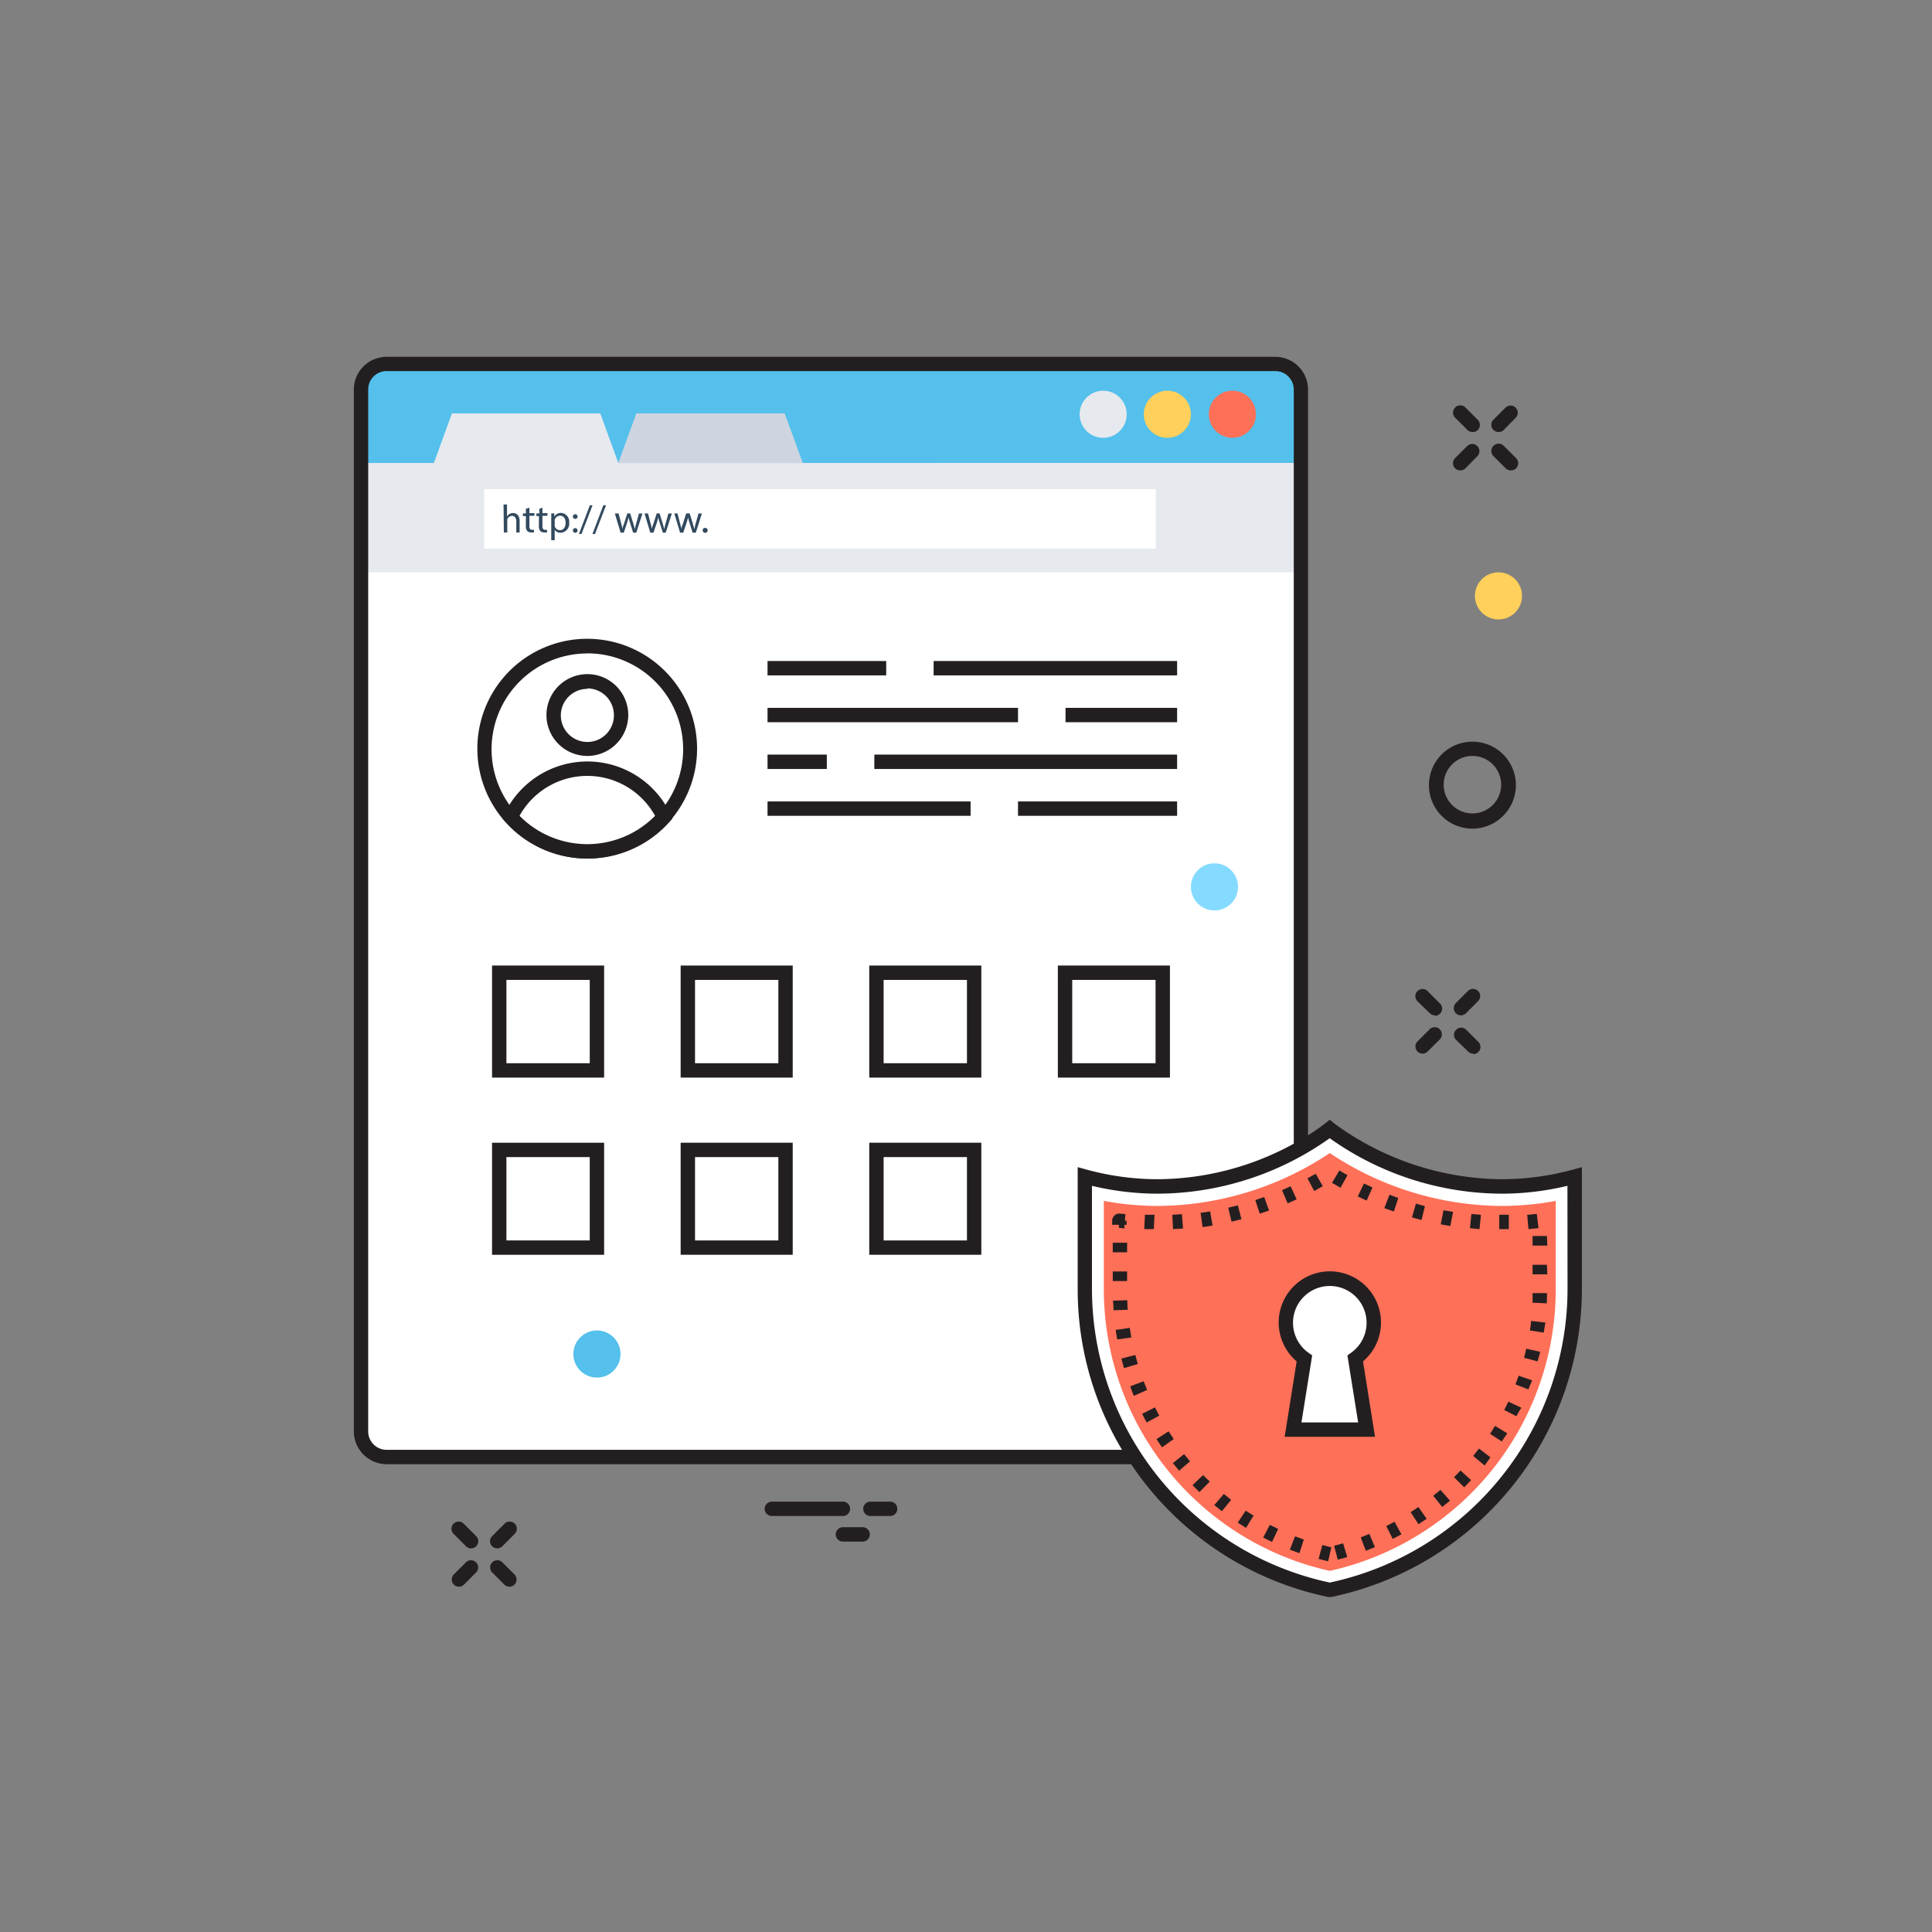<svg id="Calque_1" data-name="Calque 1" xmlns="http://www.w3.org/2000/svg" viewBox="0 0 201.7 201.7"><rect x="0" y="0" width="201.7" height="201.7" fill="#808080" stroke="none"/><defs><style>.cls-1{fill:#fff;}.cls-2{fill:#e6e9ee;}.cls-3{fill:#54c0eb;}.cls-4{fill:#ff7058;}.cls-5{fill:#ffd05b;}.cls-6{fill:#84dbff;}.cls-7{fill:#ced5e0;}.cls-8{fill:#324a5e;}.cls-9{fill:#231f20;}</style></defs><title>deploiement-logiciel-itsm-phase3-2</title><rect class="cls-1" x="37.68" y="37.99" width="98.14" height="114.11" rx="2.67" ry="2.67"/><path class="cls-2" d="M135.82,59.75V40.67A2.67,2.67,0,0,0,133.15,38H40.36a2.67,2.67,0,0,0-2.67,2.67V59.75Z"/><path class="cls-3" d="M135.82,40.66v7.67H64.55l-1.88-5.17H47.18L45.3,48.33H37.68V40.66A2.67,2.67,0,0,1,40.36,38h92.79A2.67,2.67,0,0,1,135.82,40.66Z"/><circle class="cls-4" cx="128.66" cy="43.25" r="2.46"/><circle class="cls-5" cx="121.87" cy="43.25" r="2.46"/><circle class="cls-5" cx="156.44" cy="62.21" r="2.46"/><circle class="cls-6" cx="126.79" cy="92.59" r="2.46"/><circle class="cls-3" cx="62.32" cy="141.36" r="2.46"/><circle class="cls-2" cx="115.17" cy="43.25" r="2.46"/><polygon class="cls-7" points="83.81 48.33 64.55 48.33 66.43 43.16 81.92 43.16 83.81 48.33"/><rect class="cls-1" x="50.55" y="51.06" width="70.11" height="6.23"/><path class="cls-8" d="M52.57,52.67h.36v1.24h0a.67.67,0,0,1,.26-.25.74.74,0,0,1,.37-.1c.27,0,.69.16.69.85v1.18H53.9V54.45c0-.32-.12-.59-.46-.59a.52.52,0,0,0-.48.36.44.44,0,0,0,0,.17v1.2h-.36Z"/><path class="cls-8" d="M55.27,53v.57h.52v.28h-.52v1.07c0,.25.07.39.27.39a.78.78,0,0,0,.21,0l0,.27a.88.88,0,0,1-.32,0,.5.5,0,0,1-.39-.15.73.73,0,0,1-.14-.52V53.88h-.31V53.6h.31v-.48Z"/><path class="cls-8" d="M56.63,53v.57h.52v.28h-.52v1.07c0,.25.07.39.27.39a.78.78,0,0,0,.21,0l0,.27a.88.88,0,0,1-.32,0,.5.5,0,0,1-.39-.15.73.73,0,0,1-.14-.52V53.88H56V53.6h.31v-.48Z"/><path class="cls-8" d="M57.55,54.25c0-.25,0-.46,0-.65h.32l0,.34h0a.78.78,0,0,1,.71-.39.9.9,0,0,1,.84,1,.94.94,0,0,1-.9,1.07.7.7,0,0,1-.61-.31h0V56.4h-.36Zm.36.53a.77.77,0,0,0,0,.15.56.56,0,0,0,.54.42c.38,0,.6-.31.6-.77s-.21-.74-.59-.74a.58.58,0,0,0-.55.45.61.61,0,0,0,0,.15Z"/><path class="cls-8" d="M59.81,53.93a.24.24,0,1,1,.49,0,.24.24,0,1,1-.49,0Zm0,1.45a.24.24,0,1,1,.49,0,.24.24,0,1,1-.49,0Z"/><path class="cls-8" d="M60.44,55.75l1.14-3h.28l-1.15,3Z"/><path class="cls-8" d="M61.85,55.75l1.14-3h.28l-1.15,3Z"/><path class="cls-8" d="M64.58,53.6l.26,1c.06.22.11.43.15.63h0c0-.2.11-.41.18-.63l.32-1h.3l.31,1c.07.24.13.45.18.65h0a6.11,6.11,0,0,1,.15-.64l.28-1h.36l-.64,2h-.33l-.3-.95a6.6,6.6,0,0,1-.18-.65h0a5.72,5.72,0,0,1-.18.66l-.32.94h-.33l-.6-2Z"/><path class="cls-8" d="M67.65,53.6l.26,1c.06.22.11.43.15.63h0c0-.2.11-.41.18-.63l.32-1h.3l.31,1c.07.24.13.45.18.65h0a6.13,6.13,0,0,1,.15-.64l.28-1h.36l-.64,2H69.2l-.3-.95a6.63,6.63,0,0,1-.18-.65h0a5.72,5.72,0,0,1-.18.66l-.32.94h-.33l-.6-2Z"/><path class="cls-8" d="M70.73,53.6l.26,1c.06.22.11.43.15.63h0c0-.2.11-.41.18-.63l.32-1H72l.31,1c.07.24.13.45.18.65h0a6.13,6.13,0,0,1,.15-.64l.28-1h.36l-.64,2h-.33l-.3-.95a6.66,6.66,0,0,1-.18-.65h0a5.74,5.74,0,0,1-.18.66l-.32.94H71l-.6-2Z"/><path class="cls-8" d="M73.36,55.37a.24.24,0,0,1,.25-.26.26.26,0,1,1-.25.26Z"/><path class="cls-1" d="M138.83,117.89s-10.88,9-25.57,4.95v11.8A32,32,0,0,0,138.83,166h0a32,32,0,0,0,25.57-31.36v-11.8C149.71,126.87,138.83,117.89,138.83,117.89Z"/><path class="cls-9" d="M164.2,122.11a28.17,28.17,0,0,1-7.46,1,29.92,29.92,0,0,1-17.44-5.82l-.48-.39-.48.39a20,20,0,0,1-1.78,1.23V40.67a3.43,3.43,0,0,0-3.42-3.42H40.36a3.43,3.43,0,0,0-3.42,3.42V149.44a3.43,3.43,0,0,0,3.42,3.42h77.73a32.78,32.78,0,0,0,20.59,13.87l.15,0,.15,0a32.88,32.88,0,0,0,26.17-32.09V121.85ZM40.36,151.36a1.92,1.92,0,0,1-1.92-1.92V40.66a1.92,1.92,0,0,1,1.92-1.92h92.79a1.93,1.93,0,0,1,1.92,1.92v78.74a29.82,29.82,0,0,1-14.16,3.71,28.17,28.17,0,0,1-7.45-1l-.95-.26v12.78a32.59,32.59,0,0,0,4.63,16.73Zm123.29-16.73a31.38,31.38,0,0,1-24.82,30.59A31.38,31.38,0,0,1,114,134.63V123.8a29.57,29.57,0,0,0,6.9.82,31.2,31.2,0,0,0,17.92-5.79,31.19,31.19,0,0,0,17.92,5.79,29.57,29.57,0,0,0,6.9-.82Z"/><path class="cls-4" d="M138.83,164a30.14,30.14,0,0,1-23.59-29.33v-9.3a30.66,30.66,0,0,0,5.67.53,32.67,32.67,0,0,0,17.92-5.52,32.66,32.66,0,0,0,17.92,5.52,30.65,30.65,0,0,0,5.67-.53v9.3A30.14,30.14,0,0,1,138.83,164Z"/><path class="cls-9" d="M138.66,163l-1-.25.39-1.45.94.24Zm1-.17-.38-1.45.94-.26.43,1.44Zm-4-.68-1-.36.54-1.4.92.34Zm6.93-.25-.53-1.4.9-.36.58,1.38Zm-9.79-.92-.92-.46.69-1.33.87.43Zm12.6-.32-.67-1.34.86-.45.72,1.31Zm-15.31-1.15-.87-.55.83-1.25.82.52Zm18-.38-.82-1.26.81-.54.86,1.23Zm-20.52-1.36-.8-.64,1-1.16.76.61Zm23-.44-.94-1.17.75-.62,1,1.13Zm-25.35-1.56-.73-.72L125.6,154l.7.68Zm27.64-.49-1.06-1.06.68-.7,1.1,1Zm-29.76-1.74-.65-.79,1.17-.94.62.75ZM155,153,153.8,152l.6-.77,1.2.91Zm-33.69-1.9q-.29-.42-.57-.86l1.26-.81.54.81Zm35.51-.59-1.26-.82q.27-.41.52-.83l1.28.78Q157.06,150.07,156.78,150.5Zm-37.11-2q-.24-.45-.47-.91l1.34-.67q.22.44.45.86Zm38.66-.63-1.33-.68q.22-.43.43-.87l1.36.64Q158.56,147.38,158.32,147.84Zm-40-2.15q-.19-.47-.37-1l1.4-.53q.17.46.36.91Zm41.24-.66-1.4-.54q.18-.45.33-.91l1.42.49Q159.76,144.55,159.58,145Zm-42.26-2.24q-.15-.49-.27-1l1.45-.37q.12.47.26.94Zm43.21-.69-1.45-.39q.13-.47.23-.95l1.46.33Q160.67,141.6,160.53,142.1Zm-43.92-2.3q-.09-.5-.17-1l1.48-.21q.07.48.16,1Zm44.56-.71-1.48-.23q.08-.48.13-1l1.49.18Q161.25,138.58,161.17,139.09Zm-44.95-2.34q0-.51-.06-1l1.5-.05q0,.49.05,1Zm45.26-.72L160,136q0-.49,0-1l1.5,0Q161.51,135.51,161.48,136Zm-43.84-2.33h-1.5v-1h1.5Zm43.87-.7H160v-1h1.5Zm-43.87-2.3h-1.5v-1h1.5Zm43.87-.7H160v-1h1.5Zm-4.77-1.72h-.25v-1.5h1l0,1.5Zm-36.31,0-1,0,.07-1.5,1,0Zm2,0-.07-1.5,1-.06.12,1.5Zm32,0-1-.09.15-1.49,1,.08Zm5.11,0-.13-1.49,1-.1.18,1.49Zm-42.18-.07-.58-.07,0-.31h-.7v-.43a.75.75,0,0,1,.84-.74l.55.06-.07.68h.18v.43h-.22Zm8.16-.14-.21-1.49,1-.15.25,1.48Zm25.86-.11-1-.18.29-1.47,1,.17Zm-22.84-.46-.34-1.46,1-.24.38,1.45Zm19.84-.17-1-.27.41-1.44.94.26Zm-16.89-.66-.47-1.42.93-.32.51,1.41Zm14-.23-1-.35.54-1.4.92.34Zm-11.09-.85-.59-1.38.9-.4.63,1.36Zm8.25-.29-.93-.43.65-1.35.89.41Zm-5.48-1-.7-1.33.86-.47.74,1.3Zm2.75-.34-.89-.51.77-1.29.85.49Z"/><path class="cls-1" d="M143.42,138.06a4.59,4.59,0,1,0-7.24,3.73L135,149.24h7.68l-1.18-7.44A4.57,4.57,0,0,0,143.42,138.06Z"/><path class="cls-9" d="M143.55,150h-9.43l1.25-7.87a5.34,5.34,0,1,1,6.93,0Zm-7.68-1.5h5.92l-1.12-7,.38-.27a3.84,3.84,0,1,0-4.44,0l.38.27Z"/><rect class="cls-9" x="80.13" y="69.01" width="12.39" height="1.5"/><rect class="cls-9" x="97.47" y="69.01" width="25.42" height="1.5"/><path class="cls-1" d="M50.62,78.17A10.71,10.71,0,1,0,61.32,67.46,10.62,10.62,0,0,0,50.62,78.17Z"/><path class="cls-9" d="M61.32,89.63a11.47,11.47,0,1,1,8.54-3.83A11.45,11.45,0,0,1,61.32,89.63Zm0-21.41a10,10,0,1,0,10,10A10,10,0,0,0,61.32,68.21Z"/><circle class="cls-1" cx="61.32" cy="74.65" r="3.52"/><path class="cls-9" d="M61.32,78.92a4.27,4.27,0,1,1,4.27-4.27A4.28,4.28,0,0,1,61.32,78.92Zm0-7a2.77,2.77,0,1,0,2.77,2.77A2.78,2.78,0,0,0,61.32,71.87Z"/><path class="cls-9" d="M61.32,89.63a11.45,11.45,0,0,1-8.54-3.83l-.33-.37.21-.45A9.59,9.59,0,0,1,70,85l.21.45-.33.37A11.45,11.45,0,0,1,61.32,89.63Zm-7.08-4.46a9.94,9.94,0,0,0,14.15,0,8.09,8.09,0,0,0-14.15,0Z"/><rect class="cls-9" x="80.13" y="73.9" width="26.15" height="1.5"/><rect class="cls-9" x="111.24" y="73.9" width="11.65" height="1.5"/><rect class="cls-9" x="80.13" y="78.78" width="6.19" height="1.5"/><rect class="cls-9" x="91.28" y="78.78" width="31.61" height="1.5"/><rect class="cls-9" x="80.13" y="83.67" width="21.2" height="1.5"/><rect class="cls-9" x="106.28" y="83.67" width="16.61" height="1.5"/><rect class="cls-1" x="52.12" y="101.56" width="10.2" height="10.2"/><path class="cls-9" d="M63.07,112.5H51.37v-11.7h11.7ZM52.87,111h8.7v-8.7h-8.7Z"/><rect class="cls-1" x="71.81" y="101.56" width="10.2" height="10.2"/><path class="cls-9" d="M82.76,112.5H71.06v-11.7h11.7ZM72.56,111h8.7v-8.7h-8.7Z"/><rect class="cls-1" x="91.5" y="101.56" width="10.2" height="10.2"/><path class="cls-9" d="M102.45,112.5H90.75v-11.7h11.7ZM92.25,111h8.7v-8.7h-8.7Z"/><rect class="cls-1" x="52.12" y="120.06" width="10.2" height="10.2"/><path class="cls-9" d="M63.07,131H51.37v-11.7h11.7Zm-10.2-1.5h8.7v-8.7h-8.7Z"/><rect class="cls-1" x="71.81" y="120.06" width="10.2" height="10.2"/><path class="cls-9" d="M82.76,131H71.06v-11.7h11.7Zm-10.2-1.5h8.7v-8.7h-8.7Z"/><rect class="cls-1" x="91.5" y="120.06" width="10.2" height="10.2"/><path class="cls-9" d="M102.45,131H90.75v-11.7h11.7Zm-10.2-1.5h8.7v-8.7h-8.7Z"/><rect class="cls-1" x="111.19" y="101.56" width="10.2" height="10.2"/><path class="cls-9" d="M122.14,112.5h-11.7v-11.7h11.7Zm-10.2-1.5h8.7v-8.7h-8.7Z"/><path class="cls-9" d="M156.44,45.1a.75.75,0,0,1-.53-1.28l1.28-1.28a.75.75,0,0,1,1.06,1.06L157,44.88A.75.75,0,0,1,156.44,45.1Z"/><path class="cls-9" d="M152.44,49.11a.75.75,0,0,1-.53-1.28l1.28-1.28a.75.75,0,0,1,1.06,1.06L153,48.89A.75.75,0,0,1,152.44,49.11Z"/><path class="cls-9" d="M157.72,49.11a.75.75,0,0,1-.53-.22l-1.28-1.28A.75.75,0,0,1,157,46.55l1.28,1.28a.75.75,0,0,1-.53,1.28Z"/><path class="cls-9" d="M153.72,45.1a.75.75,0,0,1-.53-.22l-1.28-1.28A.75.75,0,1,1,153,42.55l1.28,1.28a.75.75,0,0,1-.53,1.28Z"/><path class="cls-9" d="M152.52,106a.75.75,0,0,1-.53-1.28l1.28-1.28a.75.75,0,0,1,1.06,1.06l-1.28,1.28A.75.75,0,0,1,152.52,106Z"/><path class="cls-9" d="M148.52,110a.75.75,0,0,1-.53-1.28l1.28-1.28a.75.75,0,0,1,1.06,1.06L149,109.82A.75.75,0,0,1,148.52,110Z"/><path class="cls-9" d="M153.8,110a.75.75,0,0,1-.53-.22L152,108.55a.75.75,0,0,1,1.06-1.06l1.28,1.28a.75.75,0,0,1-.53,1.28Z"/><path class="cls-9" d="M149.8,106a.75.75,0,0,1-.53-.22L148,104.55a.75.75,0,1,1,1.06-1.06l1.28,1.28a.75.75,0,0,1-.53,1.28Z"/><path class="cls-9" d="M51.91,161.65a.75.75,0,0,1-.53-1.28l1.28-1.28a.75.75,0,1,1,1.06,1.06l-1.28,1.28A.75.75,0,0,1,51.91,161.65Z"/><path class="cls-9" d="M47.91,165.65a.75.75,0,0,1-.53-1.28l1.28-1.28a.75.75,0,0,1,1.06,1.06l-1.28,1.28A.75.75,0,0,1,47.91,165.65Z"/><path class="cls-9" d="M53.18,165.65a.75.75,0,0,1-.53-.22l-1.28-1.28a.75.75,0,0,1,1.06-1.06l1.28,1.28a.75.75,0,0,1-.53,1.28Z"/><path class="cls-9" d="M49.18,161.65a.75.75,0,0,1-.53-.22l-1.28-1.28a.75.75,0,1,1,1.06-1.06l1.28,1.28a.75.75,0,0,1-.53,1.28Z"/><path class="cls-9" d="M88,158.27H80.58a.75.75,0,0,1,0-1.5H88a.75.75,0,0,1,0,1.5Z"/><path class="cls-9" d="M92.93,158.27H90.87a.75.75,0,0,1,0-1.5h2.06a.75.75,0,0,1,0,1.5Z"/><path class="cls-9" d="M90.09,160.94H88a.75.75,0,0,1,0-1.5h2.06a.75.75,0,0,1,0,1.5Z"/><path class="cls-9" d="M153.72,86.51A4.54,4.54,0,1,1,158.26,82,4.55,4.55,0,0,1,153.72,86.51Zm0-7.59a3,3,0,1,0,3,3A3,3,0,0,0,153.72,78.92Z"/></svg>
